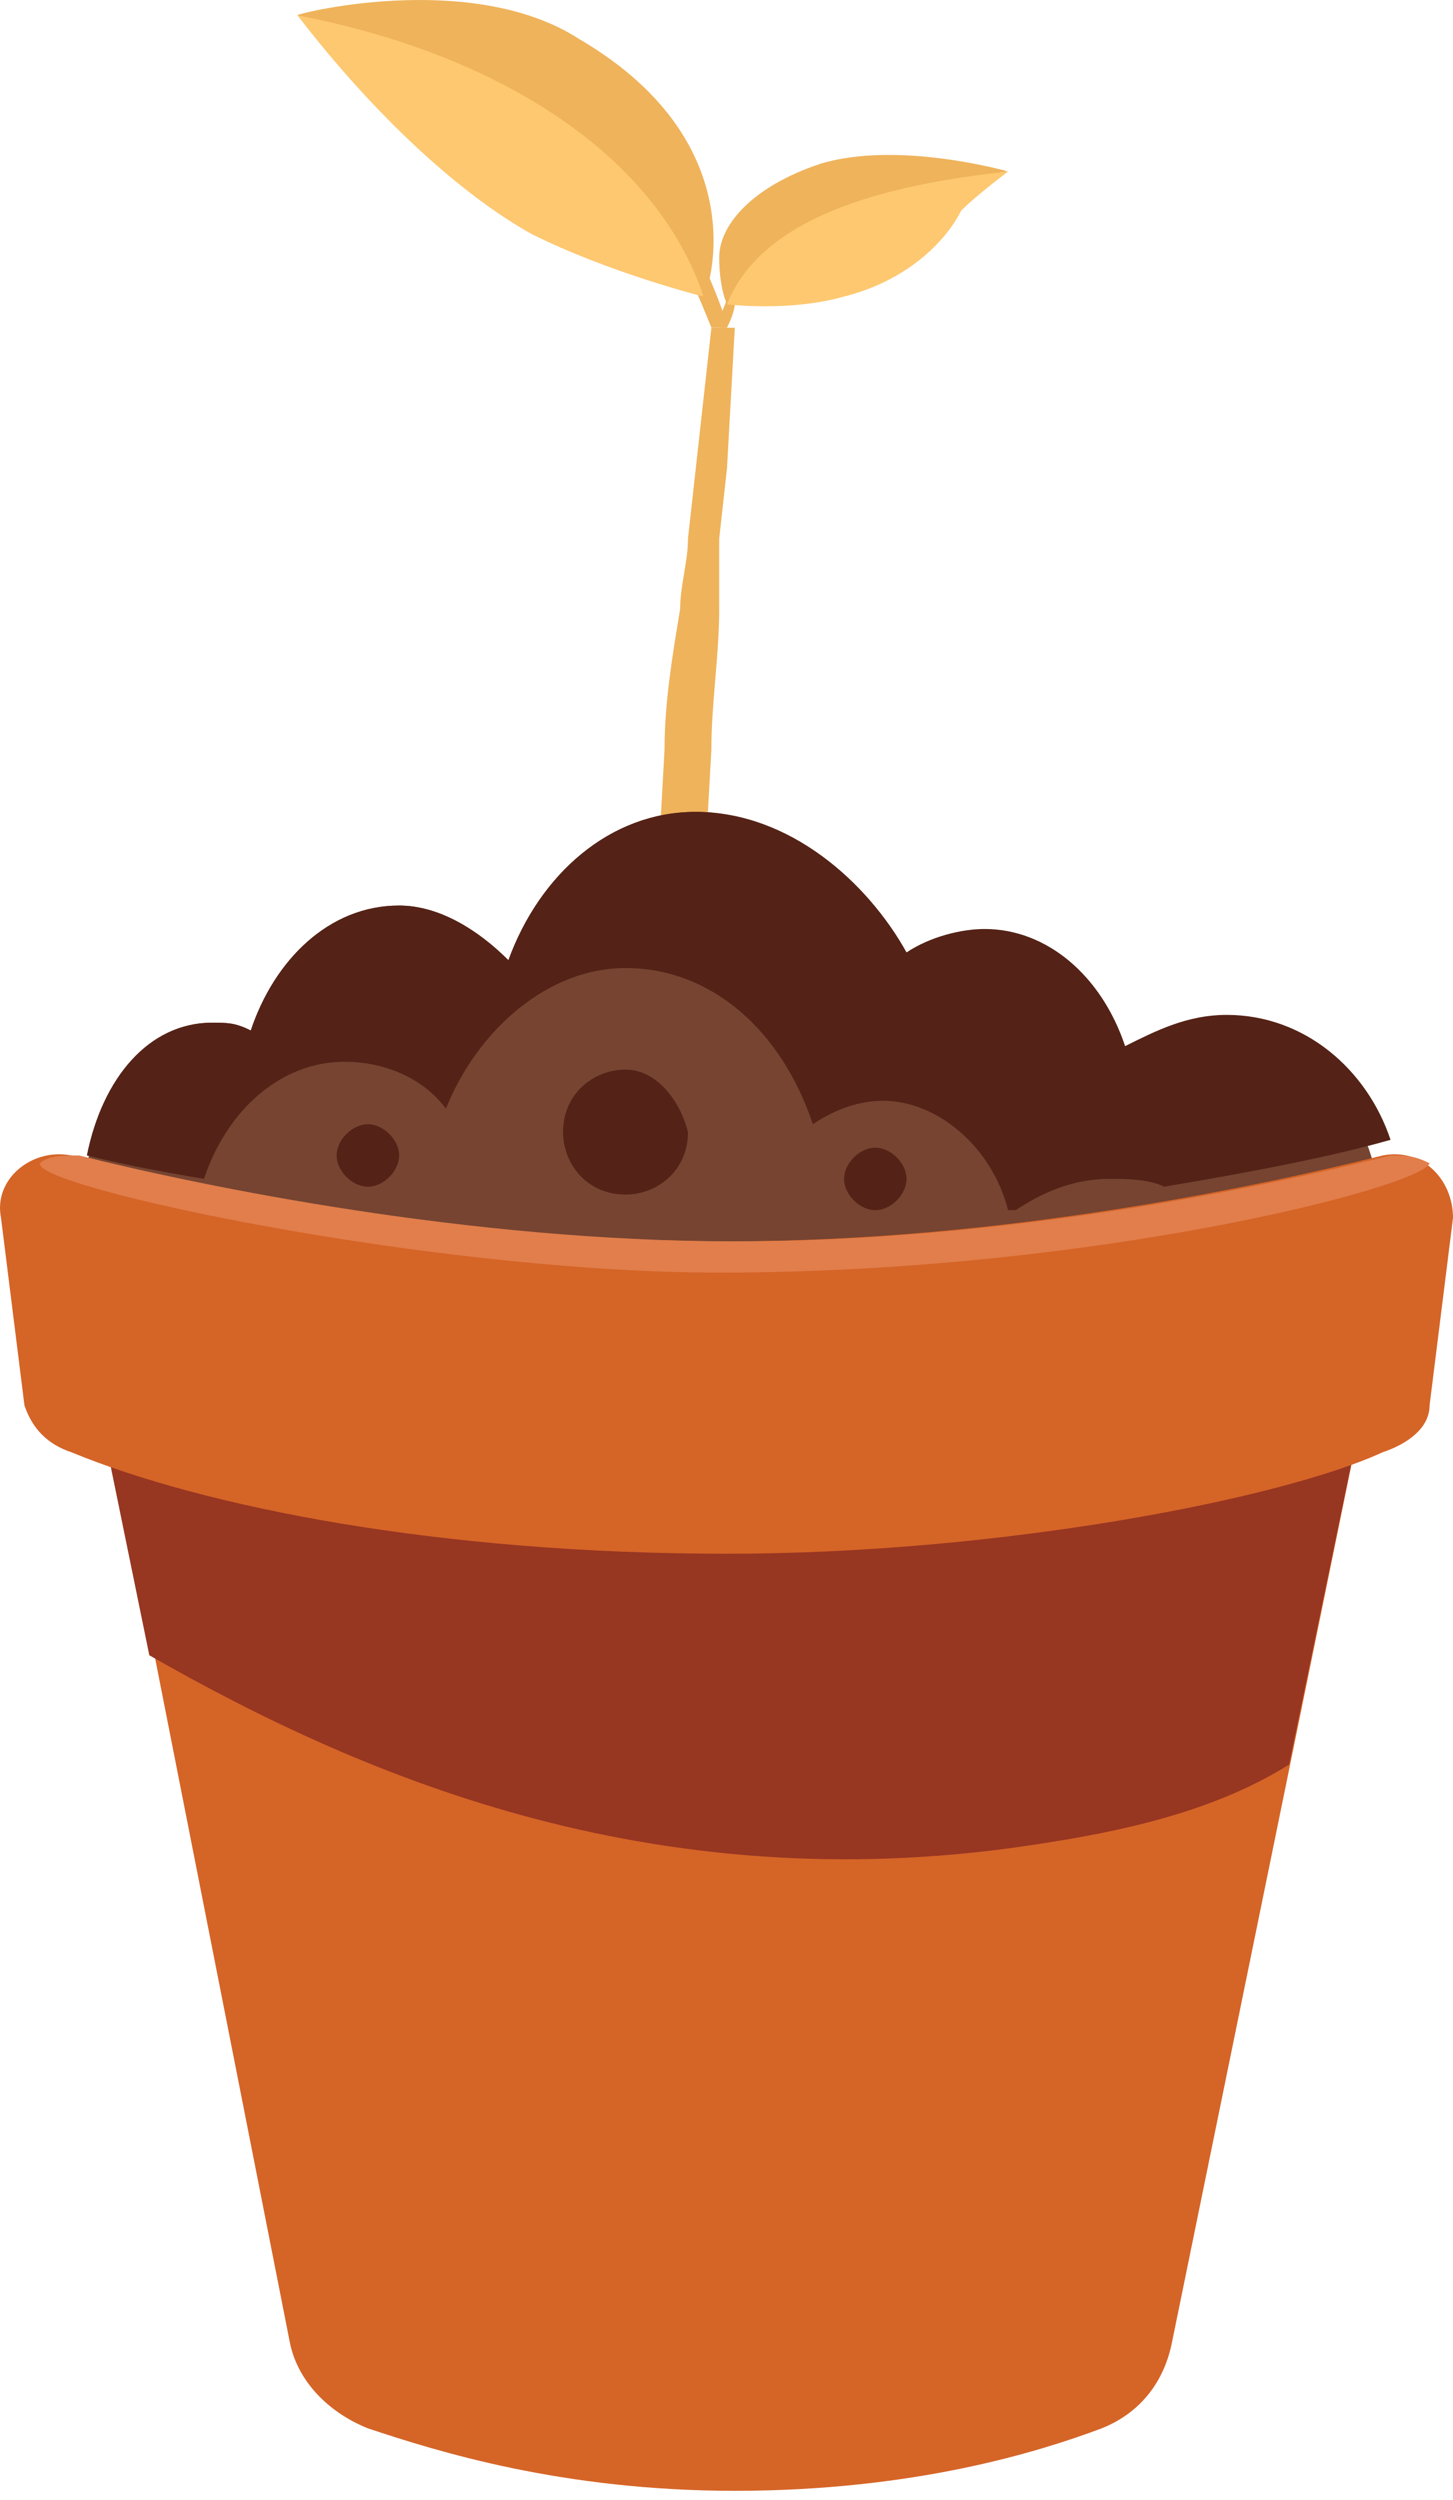 <svg width="50" height="86" viewBox="0 0 50 86" fill="none" xmlns="http://www.w3.org/2000/svg">
<path d="M24.48 11.272C24.48 11.272 23.942 9.929 23.674 9.392L24.211 9.123C24.48 9.66 25.017 11.003 25.017 11.272H24.48Z" fill="#EFB35B"/>
<path d="M10.242 0.526C9.974 0.526 16.152 -1.085 19.913 1.332C26.36 5.093 24.211 10.466 24.211 10.197C24.211 10.197 20.987 9.391 18.301 8.048C15.883 6.705 12.928 4.018 10.242 0.526Z" fill="#EFB35B"/>
<path d="M10.242 0.529C17.227 1.872 22.599 5.365 24.211 10.2C24.211 10.2 20.987 9.394 18.301 8.051C15.883 6.708 12.928 4.021 10.242 0.529Z" fill="#FEC870"/>
<path d="M25.017 11.274H24.749C24.749 10.736 25.017 10.468 25.017 10.199L25.286 10.468C25.286 10.468 25.286 10.736 25.017 11.274Z" fill="#EFB35B"/>
<path d="M34.688 5.898C34.688 5.898 30.927 4.824 28.241 5.63C25.823 6.436 24.749 7.779 24.749 8.854C24.749 9.928 25.017 10.465 25.017 10.465C25.017 10.465 25.823 9.122 28.778 7.779C32.27 6.167 34.688 5.898 34.688 5.898Z" fill="#EFB35B"/>
<path d="M34.688 5.902C29.584 6.44 26.091 7.783 25.017 10.469C25.017 10.469 27.166 10.738 29.046 10.201C31.195 9.663 32.539 8.32 33.076 7.245C33.613 6.708 34.688 5.902 34.688 5.902Z" fill="#FEC870"/>
<path d="M26.36 84.343L26.092 84.612C25.555 84.88 25.017 84.88 24.48 84.88C23.943 84.88 23.406 84.612 23.137 84.343L22.868 84.075C22.868 83.806 22.868 83.806 22.868 83.537C22.868 78.97 22.868 74.672 22.6 70.106L22.062 60.166C22.062 59.361 22.062 58.554 22.062 57.749V55.331V52.913C22.062 52.107 22.062 51.302 22.062 50.496C22.062 43.78 22.331 37.333 22.6 30.617L22.868 25.782C22.868 24.17 23.137 22.558 23.405 20.946C23.405 20.14 23.674 19.334 23.674 18.529L23.943 16.111L24.48 11.275H25.286L25.017 16.111L24.749 18.529C24.749 19.334 24.749 20.14 24.749 20.946C24.749 22.558 24.48 24.17 24.48 25.782L24.211 30.617C23.943 37.064 23.943 43.78 24.211 50.227C24.211 51.033 24.211 51.839 24.211 52.645L24.48 55.062L24.749 57.48C24.749 58.286 24.749 59.092 25.017 59.898L25.823 69.837C25.823 71.449 26.092 73.061 26.092 74.672C26.092 76.284 26.36 77.896 26.36 79.508C26.36 80.851 26.36 82.194 26.629 83.537C26.36 83.806 26.36 84.075 26.36 84.343Z" fill="#EFB35B"/>
<path d="M40.329 80.58C40.06 81.923 39.255 82.998 37.911 83.535C35.762 84.341 31.464 85.684 25.286 85.684C19.376 85.684 15.078 84.341 12.66 83.535C11.317 82.998 10.242 81.923 9.974 80.58L2.989 45.121H47.582L40.329 80.58Z" fill="#D56427"/>
<path d="M47.313 40.285C46.776 37.598 44.358 35.718 41.672 35.718C40.329 35.718 39.254 36.255 38.18 36.792C37.374 34.375 35.494 32.763 33.345 32.763C32.539 32.763 31.464 33.032 30.658 33.569C29.584 30.345 26.897 27.928 23.942 27.928C20.988 27.928 18.57 30.077 17.495 33.032C16.421 31.957 15.078 31.151 13.735 31.151C11.317 31.151 9.436 33.032 8.63 35.449C8.093 35.181 7.825 35.181 7.287 35.181C5.138 35.181 3.258 37.33 2.989 40.285C2.989 40.285 5.138 48.612 25.286 48.612C44.09 48.612 47.313 40.285 47.313 40.285Z" fill="#764431"/>
<path d="M23.942 27.928C20.988 27.928 18.57 30.077 17.495 33.032C16.421 31.957 15.078 31.151 13.735 31.151C11.317 31.151 9.436 33.032 8.63 35.449C8.093 35.181 7.825 35.181 7.287 35.181C5.138 35.181 3.527 37.061 2.989 39.748C4.064 40.016 5.407 40.285 7.019 40.553C7.825 38.136 9.705 36.524 11.854 36.524C13.197 36.524 14.54 37.061 15.346 38.136C16.421 35.449 18.838 33.3 21.525 33.3C24.48 33.3 26.897 35.449 27.972 38.673C28.778 38.136 29.584 37.867 30.39 37.867C32.27 37.867 34.151 39.479 34.688 41.628C34.688 41.628 34.688 41.628 34.956 41.628C35.762 41.091 36.837 40.553 38.18 40.553C38.717 40.553 39.523 40.553 40.06 40.822C43.284 40.285 45.97 39.747 47.851 39.21C47.045 36.792 44.896 34.912 42.209 34.912C40.866 34.912 39.792 35.449 38.717 35.987C37.911 33.569 36.031 31.957 33.882 31.957C33.076 31.957 32.001 32.226 31.196 32.763C29.852 30.345 27.166 27.928 23.942 27.928Z" fill="#542216"/>
<path d="M2.72 45.121L5.138 56.941C12.66 61.239 22.868 65.537 36.031 63.388C39.523 62.85 42.209 62.045 44.358 60.702L47.582 45.121C46.239 45.39 4.601 45.121 2.72 45.121Z" fill="#973621"/>
<path d="M49.194 48.344C49.194 49.15 48.388 49.688 47.582 49.956C44.09 51.568 34.419 53.449 25.017 53.449C15.078 53.449 7.019 51.837 2.452 49.956C1.646 49.688 1.109 49.15 0.841 48.344L0.035 41.897C-0.234 40.554 1.109 39.48 2.452 39.748C6.75 40.823 15.884 42.703 25.017 42.703C34.419 42.703 43.284 40.823 47.582 39.748C48.925 39.48 50 40.554 50 41.897L49.194 48.344Z" fill="#D56427"/>
<path d="M24.748 43.778C37.642 43.778 48.925 40.822 49.194 40.017C48.656 39.748 48.388 39.748 47.85 39.748C43.552 40.823 34.688 42.703 25.285 42.703C16.152 42.703 7.018 40.823 2.72 39.748C2.183 39.748 1.646 39.748 1.377 40.017C1.109 40.822 14.809 43.778 24.748 43.778Z" fill="#E17E4B"/>
<path d="M12.66 38.674C12.123 38.674 11.585 39.211 11.585 39.748C11.585 40.286 12.123 40.823 12.66 40.823C13.197 40.823 13.734 40.286 13.734 39.748C13.734 39.211 13.197 38.674 12.66 38.674Z" fill="#542216"/>
<path d="M30.121 39.48C29.584 39.48 29.046 40.018 29.046 40.555C29.046 41.092 29.584 41.63 30.121 41.63C30.658 41.63 31.195 41.092 31.195 40.555C31.195 40.018 30.658 39.48 30.121 39.48Z" fill="#542216"/>
<path d="M21.525 36.795C20.451 36.795 19.376 37.601 19.376 38.944C19.376 40.019 20.182 41.093 21.525 41.093C22.6 41.093 23.674 40.287 23.674 38.944C23.406 37.87 22.6 36.795 21.525 36.795Z" fill="#542216"/>
</svg>
